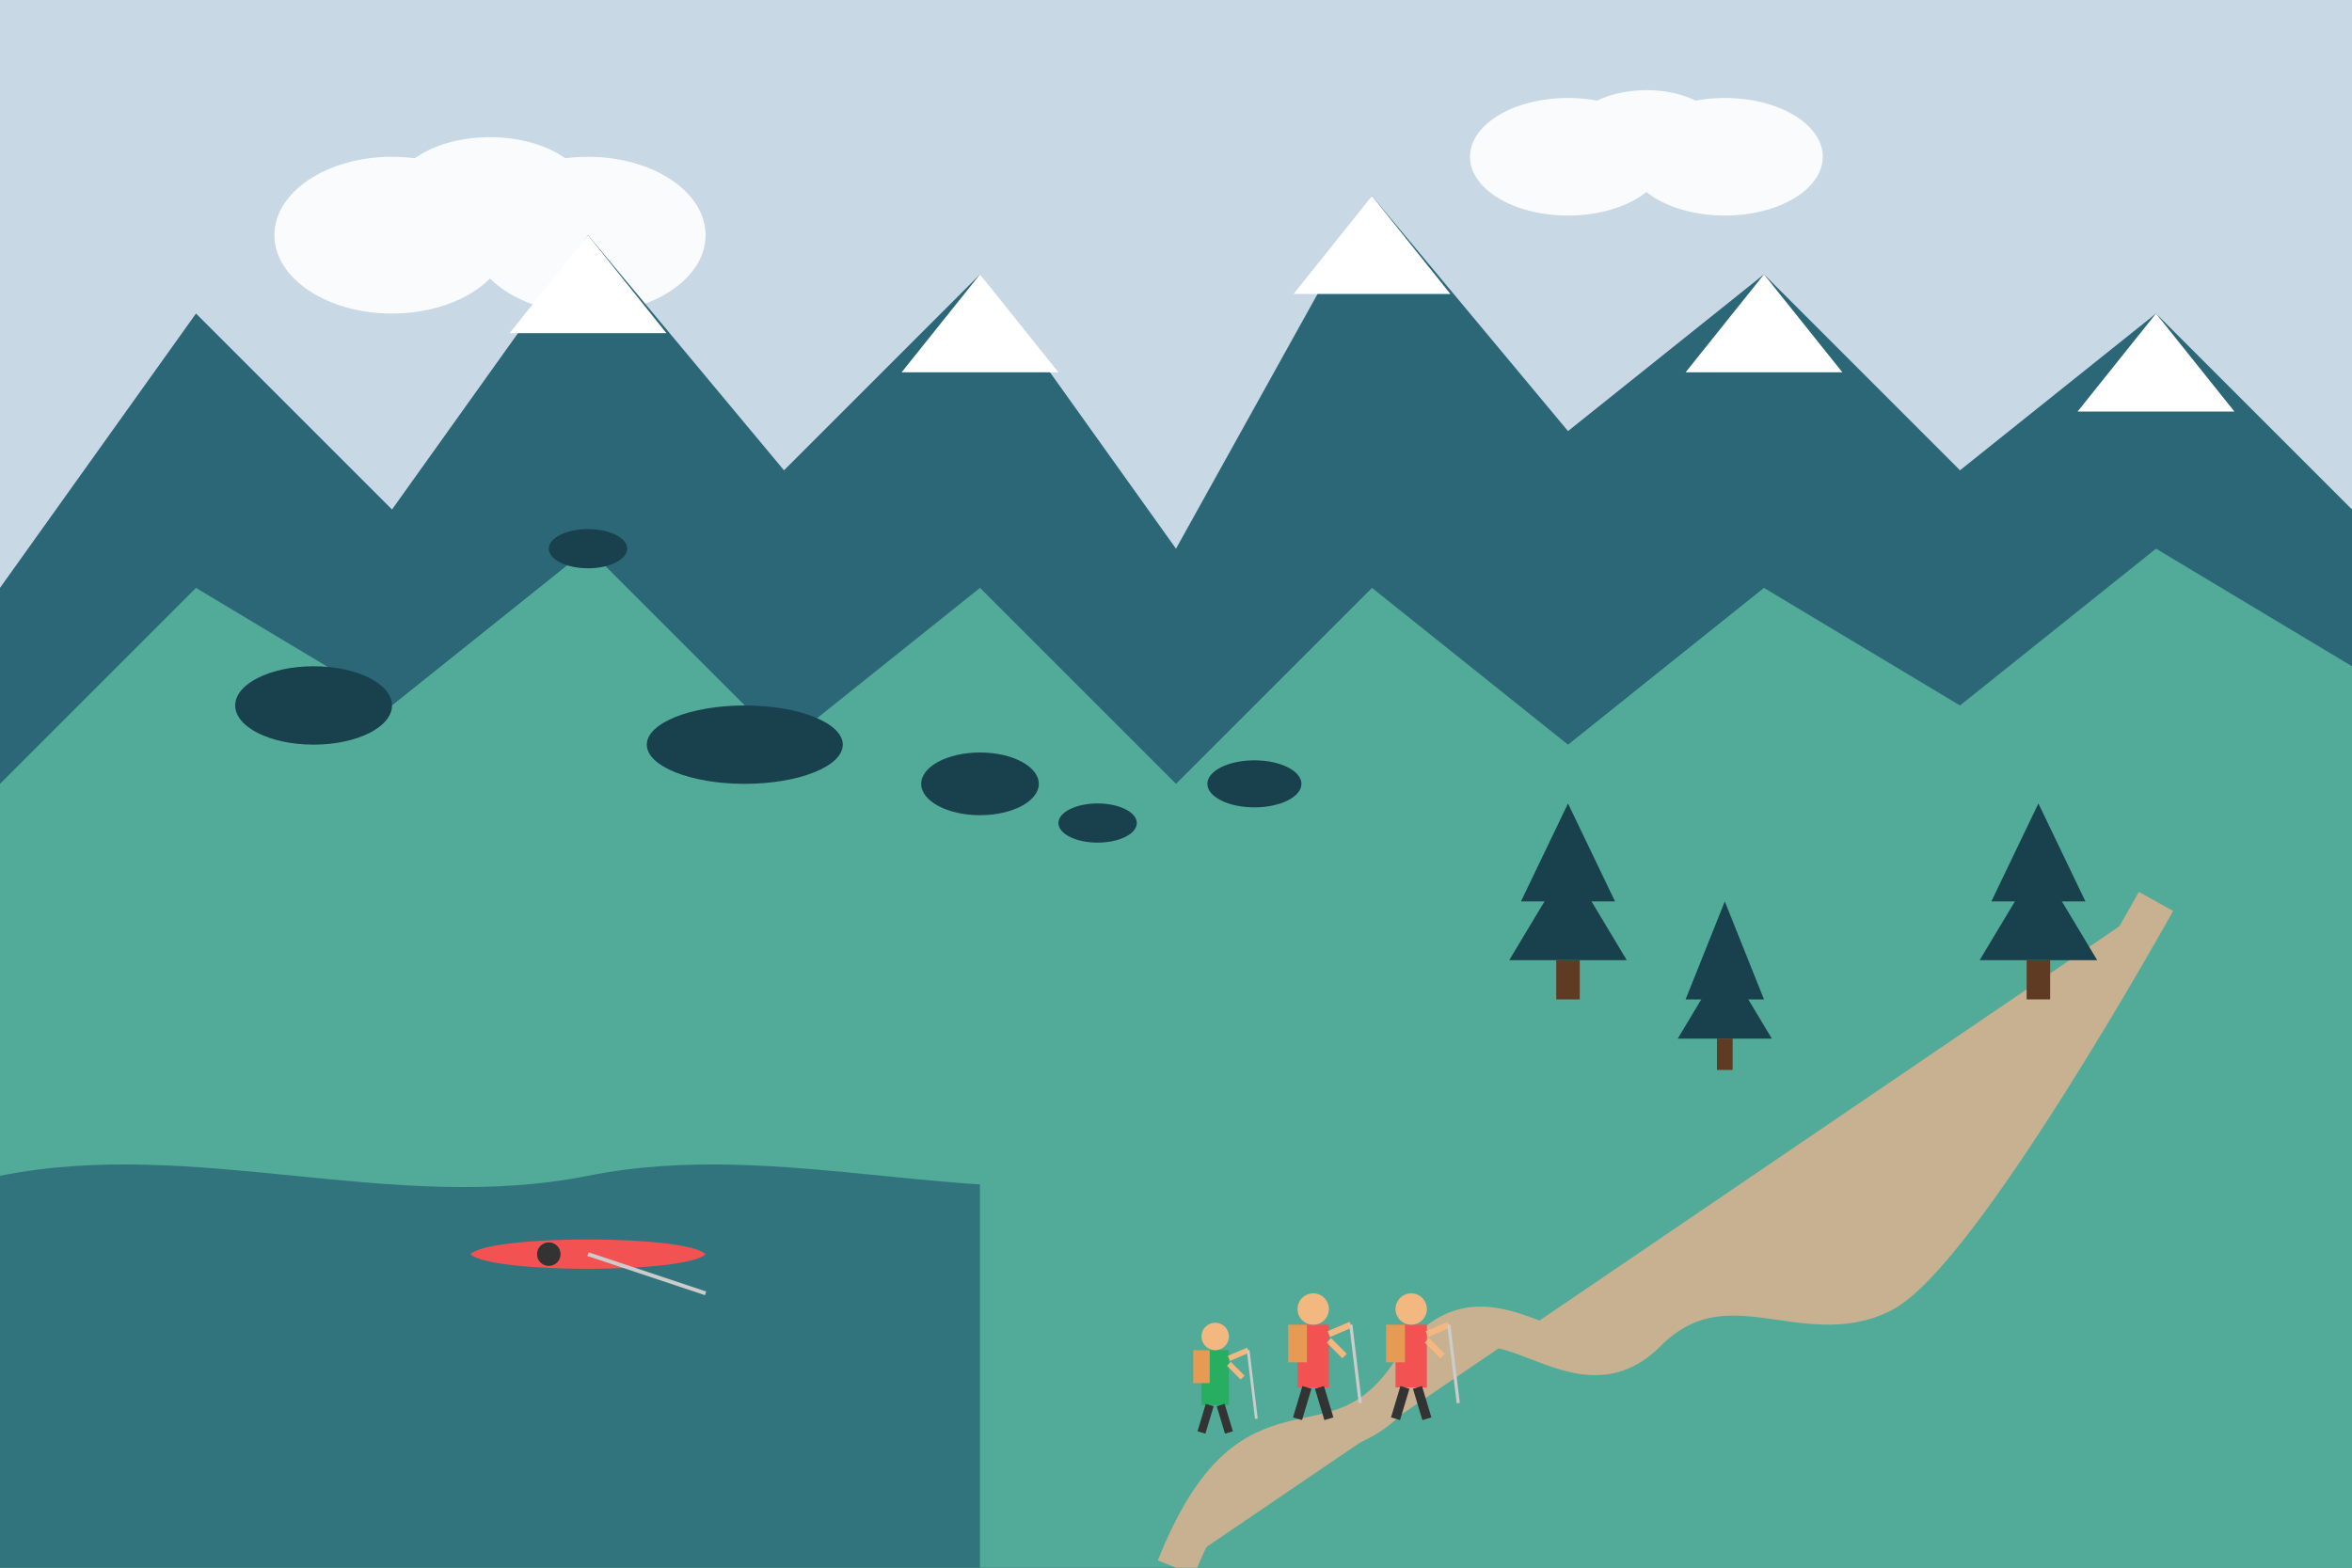 <svg xmlns="http://www.w3.org/2000/svg" width="600" height="400" viewBox="0 0 600 400">
  <style>
    .sky { fill: #c8d8e4; }
    .mountain { fill: #2b6777; }
    .mountain-snow { fill: #ffffff; }
    .mountain-mid { fill: #52ab98; }
    .ground { fill: #52ab98; }
    .path { fill: #c8b190; }
    .forest { fill: #19414d; }
    .person { fill: #f2b880; }
    .backpack { fill: #e59b53; }
    .clothes { fill: #f25252; }
    .cloud { fill: #ffffff; opacity: 0.9; }
    .water { fill: #2b6777; opacity: 0.8; }
  </style>
  
  <!-- Sky background -->
  <rect class="sky" width="600" height="400" />
  
  <!-- Clouds -->
  <g class="cloud" transform="translate(100, 60)">
    <ellipse cx="0" cy="0" rx="30" ry="20" />
    <ellipse cx="25" cy="-10" rx="25" ry="15" />
    <ellipse cx="50" cy="0" rx="30" ry="20" />
  </g>
  
  <g class="cloud" transform="translate(400, 40)">
    <ellipse cx="0" cy="0" rx="25" ry="15" />
    <ellipse cx="20" cy="-5" rx="20" ry="12" />
    <ellipse cx="40" cy="0" rx="25" ry="15" />
  </g>
  
  <!-- Mountains in background -->
  <polygon class="mountain" points="0,150 50,80 100,130 150,60 200,120 250,70 300,140 350,50 400,110 450,70 500,120 550,80 600,130 600,400 0,400" />
  
  <!-- Snow caps -->
  <polygon class="mountain-snow" points="150,60 130,85 170,85" />
  <polygon class="mountain-snow" points="250,70 230,95 270,95" />
  <polygon class="mountain-snow" points="350,50 330,75 370,75" />
  <polygon class="mountain-snow" points="450,70 430,95 470,95" />
  <polygon class="mountain-snow" points="550,80 530,105 570,105" />
  
  <!-- Mid mountains -->
  <polygon class="mountain-mid" points="0,200 50,150 100,180 150,140 200,190 250,150 300,200 350,150 400,190 450,150 500,180 550,140 600,170 600,400 0,400" />
  
  <!-- Lake/water -->
  <path class="water" d="M0,300 C50,290 100,310 150,300 C200,290 250,310 300,300 L300,400 L0,400 Z" />
  
  <!-- Ground/hills -->
  <path class="ground" d="M250,250 C350,230 450,250 550,230 L600,230 L600,400 L250,400 Z" />
  
  <!-- Hiking path -->
  <path class="path" d="M300,400 C320,350 340,380 360,350 C380,320 400,360 420,340 C440,320 460,340 480,330 C500,320 550,230 550,230" stroke="#c8b190" stroke-width="10" fill="none" />
  
  <!-- Trees/forest -->
  <g class="forest">
    <!-- Forest on left mountain -->
    <ellipse cx="80" cy="180" rx="20" ry="10" />
    <ellipse cx="150" cy="140" rx="10" ry="5" />
    <ellipse cx="190" cy="190" rx="25" ry="10" />
    
    <!-- Forest on hills -->
    <ellipse cx="250" cy="200" rx="15" ry="8" />
    <ellipse cx="280" cy="210" rx="10" ry="5" />
    <ellipse cx="320" cy="200" rx="12" ry="6" />
    
    <!-- Individual trees -->
    <g transform="translate(400, 250)">
      <polygon points="0,-30 -15,-5 15,-5" />
      <polygon points="0,-45 -12,-20 12,-20" />
      <rect x="-3" y="-5" width="6" height="10" fill="#5e3b22" />
    </g>
    
    <g transform="translate(440, 270)">
      <polygon points="0,-25 -12,-5 12,-5" />
      <polygon points="0,-40 -10,-15 10,-15" />
      <rect x="-2" y="-5" width="4" height="8" fill="#5e3b22" />
    </g>
    
    <g transform="translate(520, 250)">
      <polygon points="0,-30 -15,-5 15,-5" />
      <polygon points="0,-45 -12,-20 12,-20" />
      <rect x="-3" y="-5" width="6" height="10" fill="#5e3b22" />
    </g>
  </g>
  
  <!-- Hikers -->
  <g transform="translate(360, 350)">
    <!-- First person -->
    <g transform="scale(0.8)">
      <!-- Body -->
      <rect class="clothes" x="-5" y="-15" width="10" height="20" />
      <!-- Head -->
      <circle class="person" cx="0" cy="-20" r="5" />
      <!-- Backpack -->
      <rect class="backpack" x="-8" y="-15" width="6" height="12" />
      <!-- Arms -->
      <line x1="5" y1="-10" x2="10" y2="-5" stroke="#f2b880" stroke-width="2" />
      <line x1="5" y1="-12" x2="12" y2="-15" stroke="#f2b880" stroke-width="2" />
      <!-- Legs -->
      <line x1="-2" y1="5" x2="-5" y2="15" stroke="#333333" stroke-width="3" />
      <line x1="2" y1="5" x2="5" y2="15" stroke="#333333" stroke-width="3" />
      <!-- Hiking poles -->
      <line x1="12" y1="-15" x2="15" y2="10" stroke="#cccccc" stroke-width="1" />
    </g>
    
    <!-- Second person -->
    <g transform="translate(-25, 0) scale(0.8)">
      <!-- Body -->
      <rect class="clothes" x="-5" y="-15" width="10" height="20" fill="#3498db" />
      <!-- Head -->
      <circle class="person" cx="0" cy="-20" r="5" />
      <!-- Backpack -->
      <rect class="backpack" x="-8" y="-15" width="6" height="12" />
      <!-- Arms -->
      <line x1="5" y1="-10" x2="10" y2="-5" stroke="#f2b880" stroke-width="2" />
      <line x1="5" y1="-12" x2="12" y2="-15" stroke="#f2b880" stroke-width="2" />
      <!-- Legs -->
      <line x1="-2" y1="5" x2="-5" y2="15" stroke="#333333" stroke-width="3" />
      <line x1="2" y1="5" x2="5" y2="15" stroke="#333333" stroke-width="3" />
      <!-- Hiking poles -->
      <line x1="12" y1="-15" x2="15" y2="10" stroke="#cccccc" stroke-width="1" />
    </g>
    
    <!-- Third person -->
    <g transform="translate(-50, 5) scale(0.7)">
      <!-- Body -->
      <rect x="-5" y="-15" width="10" height="20" fill="#27ae60" />
      <!-- Head -->
      <circle class="person" cx="0" cy="-20" r="5" />
      <!-- Backpack -->
      <rect class="backpack" x="-8" y="-15" width="6" height="12" />
      <!-- Arms -->
      <line x1="5" y1="-10" x2="10" y2="-5" stroke="#f2b880" stroke-width="2" />
      <line x1="5" y1="-12" x2="12" y2="-15" stroke="#f2b880" stroke-width="2" />
      <!-- Legs -->
      <line x1="-2" y1="5" x2="-5" y2="15" stroke="#333333" stroke-width="3" />
      <line x1="2" y1="5" x2="5" y2="15" stroke="#333333" stroke-width="3" />
      <!-- Hiking poles -->
      <line x1="12" y1="-15" x2="15" y2="10" stroke="#cccccc" stroke-width="1" />
    </g>
  </g>
  
  <!-- Kayak in the lake -->
  <g transform="translate(150, 320)">
    <path d="M-30,0 C-25,-5 25,-5 30,0 C25,5 -25,5 -30,0 Z" fill="#f25252" />
    <line x1="0" y1="0" x2="30" y2="10" stroke="#cccccc" stroke-width="1" />
    <circle cx="-10" cy="0" r="3" fill="#333333" />
  </g>
</svg>
